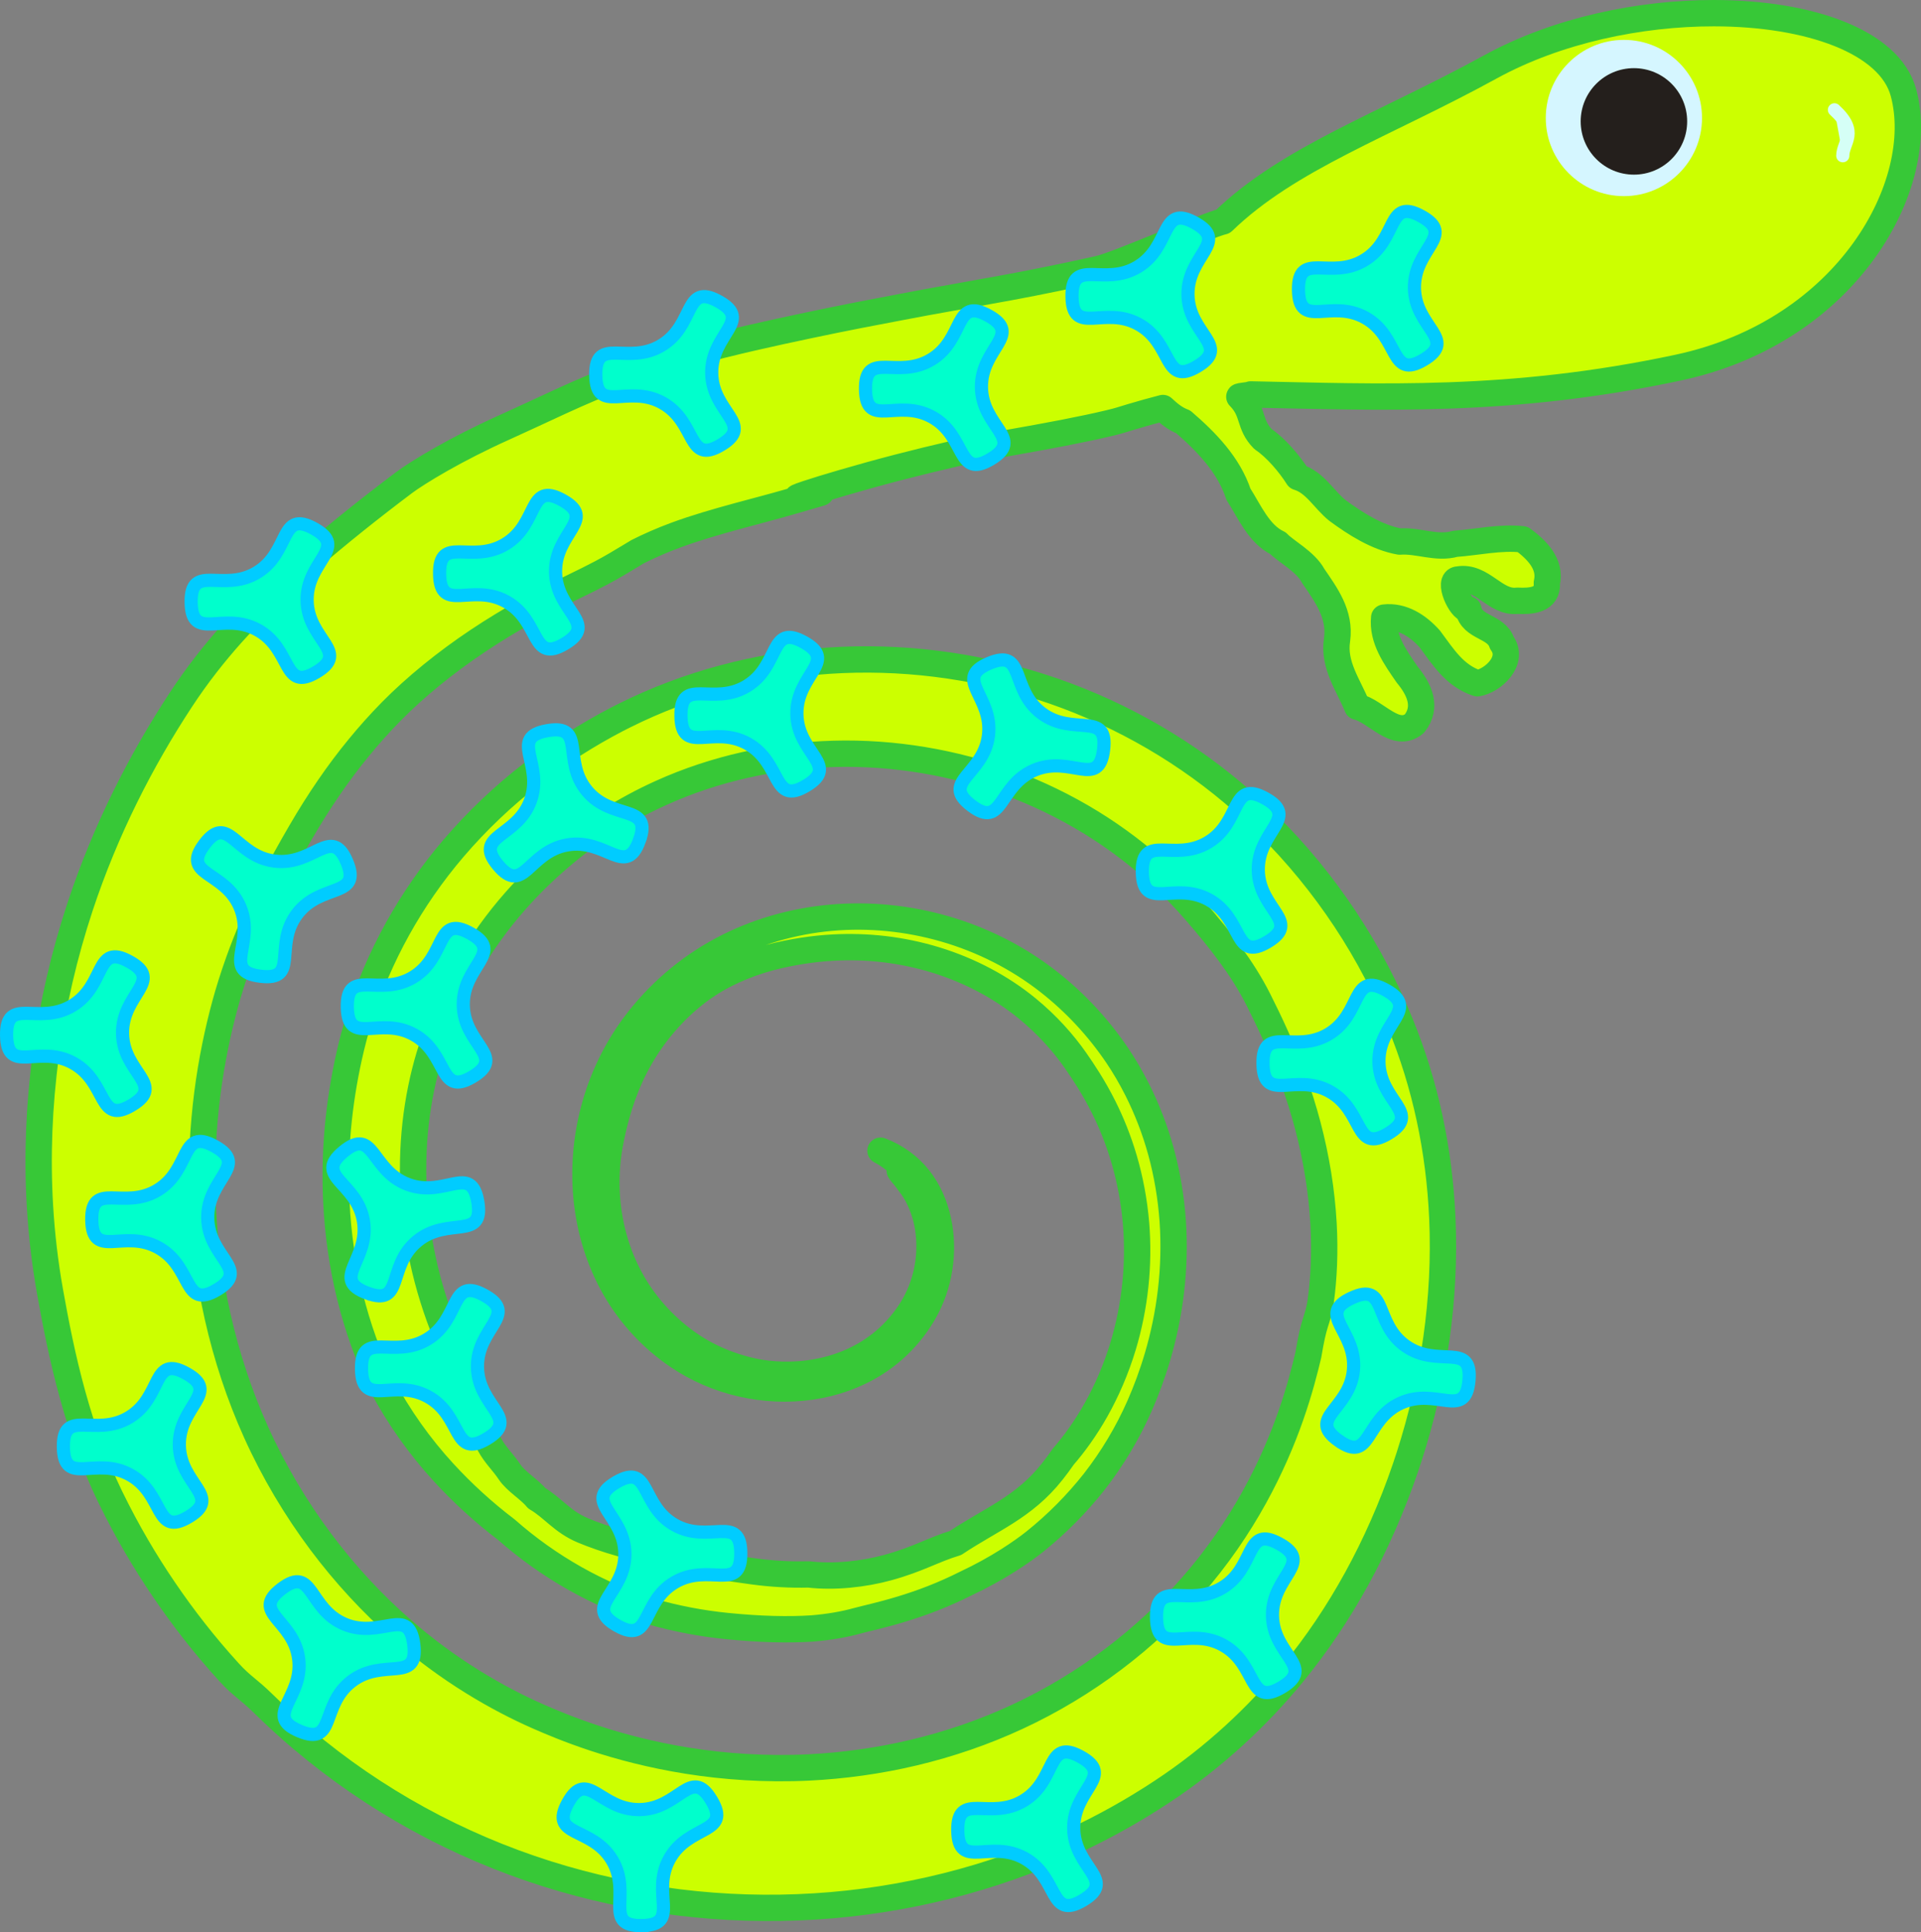 <?xml version="1.0" encoding="UTF-8" standalone="no"?>
<!-- Created with Inkscape (http://www.inkscape.org/) -->

<svg
   xmlns:dc="http://purl.org/dc/elements/1.1/"
   xmlns:cc="http://creativecommons.org/ns#"
   xmlns:rdf="http://www.w3.org/1999/02/22-rdf-syntax-ns#"
   xmlns:svg="http://www.w3.org/2000/svg"
   xmlns="http://www.w3.org/2000/svg"
   xmlns:sodipodi="http://sodipodi.sourceforge.net/DTD/sodipodi-0.dtd"
   xmlns:inkscape="http://www.inkscape.org/namespaces/inkscape"
   inkscape:version="0.47 r22583"
   version="1.1"
   id="svg2"
   height="777.699"
   width="773.22"
   sodipodi:docname="New document 1">
  <rect width="100%" height="100%" fill="#808080" stroke="none"/>
  <defs
     id="defs4">
    <inkscape:path-effect
       effect="skeletal"
       id="path-effect2971"
       is_visible="true"
       pattern="m 1.342,38.813 c 62.029,0 124.058,0 186.087,0 14.338,0 34.595,1.009 48.669,0 7.771,-0.557 15.262,-0.912 22.903,-1.643 4.541,-0.434 22.362,0.977 25.766,0 4.584,-1.315 9.686,-0.105 17.177,-0.821 13.487,-1.29 29.045,-2.288 42.943,-3.285 17.923,-1.285 38.992,0.873 57.258,0 17.989,-0.86 39.676,0.44 57.258,-0.821 39.396,-2.825 80.74,-2.916 120.241,-5.749 18.616,-1.335 38.172,0.274 57.258,-0.821 18.389,-1.055 32.199,-4.106 51.532,-4.106 42.753,0 80.822,-4.564 120.241,-7.391 2.619,-0.188 3.165,-1.398 5.726,-1.643 8.839,-0.845 16.774,-1.604 25.766,-2.464 7.73,-0.739 18.036,0.739 25.766,0 23.776,-2.273 51.988,-1.708 74.435,-4.928 13.88,-1.991 22.975,1.622 37.217,-2.464 3.488,-1.001 23.426,-0.075 28.629,-0.821 7.619,-1.093 28.684,0 37.218,0 9.04,0 29.148,-1.157 37.218,0 4.27,0.612 7.084,1.837 11.451,2.464 4.201,0.603 5.935,0.06 8.589,0.821 1.431,0.411 7.157,-0.411 8.589,0 1.909,0.548 0.954,1.916 2.863,2.464 3.498,1.004 11.933,1.781 14.314,2.464 2.752,0.79 2.051,3.052 5.726,4.106 6.816,1.955 18.053,4.609 22.903,7.391 2.434,1.397 1.706,8.387 0,9.855 -1.762,1.516 -11.294,5.659 -14.314,7.391 -2.903,1.666 -9.16,2.134 -11.451,4.106 -5.87,5.052 3.469,6.396 -8.589,9.855 -5.257,1.508 -16.252,3.152 -22.903,4.106 -5.519,0.792 -10.744,3.594 -14.315,4.106 -6.796,0.975 -9.648,0.304 -14.314,1.643 -2.361,0.677 -16.484,0.311 -20.04,0.821 -6.254,0.897 -18.263,2.775 -22.903,4.106 -5.923,1.699 9.052,-0.066 -2.863,1.643 -5.886,0.844 -16.676,-0.072 -22.903,0.821 -0.308,0.044 -3.455,1.317 -5.726,1.643 -10.522,1.509 -25.554,-0.015 -37.217,0.821 -8.677,0.622 -14.629,1.673 -22.903,2.464 -7.394,0.707 -20.733,0 -28.629,0 -33.038,0 -100.211,-1.642 -128.83,0 -20.237,1.161 -131.007,2.308 -151.733,0.821 -5.182,0.495 -5.324,-1.33 -8.589,-1.643 -13.864,-1.326 -35.72,1.857 -48.669,0 -5.906,-0.847 -10.942,-0.225 -17.177,-0.821 -33.884,-3.24 -72.554,-6.236 -108.79,-7.391 -12.667,-0.404 -24.61,-1.19 -37.217,-1.643 -14.552,-0.522 -34.754,1.331 -48.669,0 -12.728,-1.217 -20.204,-2.487 -31.492,-4.106 -6.799,-0.975 -19.367,0.097 -25.766,-0.821 -16.841,-2.416 -32.538,-2.614 -48.669,-4.928 -14.206,-2.038 -54.44,0.815 -65.846,-0.821 -12.53,-1.797 -32.208,-1.335 -45.806,-3.285 -4.25,-0.61 -9.843,-2.036 -14.315,-2.464 -8.132,-0.778 -21.025,1.091 -28.629,0 -12.315,-1.766 -27.41,-1.8 -42.943,-3.285 -5.65,-0.54 -44.109,-1.156 -45.806,-1.643 -6.082,-1.745 4.259,-0.417 -5.726,-4.106 z"
       copytype="single_stretched"
       prop_scale="1"
       scale_y_rel="false"
       spacing="0"
       normal_offset="0"
       tang_offset="0"
       prop_units="false"
       vertical_pattern="false"
       fuse_tolerance="0" />
    <inkscape:path-effect
       effect="skeletal"
       id="path-effect2954"
       is_visible="true"
       pattern="M 0,0 1,0"
       copytype="single_stretched"
       prop_scale="1"
       scale_y_rel="false"
       spacing="0"
       normal_offset="0"
       tang_offset="0"
       prop_units="false"
       vertical_pattern="false"
       fuse_tolerance="0" />
    <inkscape:perspective
       sodipodi:type="inkscape:persp3d"
       inkscape:vp_x="0 : 526.18109 : 1"
       inkscape:vp_y="0 : 1000 : 0"
       inkscape:vp_z="744.09448 : 526.18109 : 1"
       inkscape:persp3d-origin="372.04724 : 350.78739 : 1"
       id="perspective10" />
    <inkscape:perspective
       id="perspective3008"
       inkscape:persp3d-origin="0.5 : 0.33333333 : 1"
       inkscape:vp_z="1 : 0.5 : 1"
       inkscape:vp_y="0 : 1000 : 0"
       inkscape:vp_x="0 : 0.5 : 1"
       sodipodi:type="inkscape:persp3d" />
    <inkscape:perspective
       id="perspective3008-7"
       inkscape:persp3d-origin="0.5 : 0.33333333 : 1"
       inkscape:vp_z="1 : 0.5 : 1"
       inkscape:vp_y="0 : 1000 : 0"
       inkscape:vp_x="0 : 0.5 : 1"
       sodipodi:type="inkscape:persp3d" />
    <inkscape:perspective
       id="perspective3008-0"
       inkscape:persp3d-origin="0.5 : 0.33333333 : 1"
       inkscape:vp_z="1 : 0.5 : 1"
       inkscape:vp_y="0 : 1000 : 0"
       inkscape:vp_x="0 : 0.5 : 1"
       sodipodi:type="inkscape:persp3d" />
    <inkscape:perspective
       id="perspective3008-4"
       inkscape:persp3d-origin="0.5 : 0.33333333 : 1"
       inkscape:vp_z="1 : 0.5 : 1"
       inkscape:vp_y="0 : 1000 : 0"
       inkscape:vp_x="0 : 0.5 : 1"
       sodipodi:type="inkscape:persp3d" />
    <inkscape:perspective
       id="perspective3008-8"
       inkscape:persp3d-origin="0.5 : 0.33333333 : 1"
       inkscape:vp_z="1 : 0.5 : 1"
       inkscape:vp_y="0 : 1000 : 0"
       inkscape:vp_x="0 : 0.5 : 1"
       sodipodi:type="inkscape:persp3d" />
    <inkscape:perspective
       id="perspective3008-45"
       inkscape:persp3d-origin="0.5 : 0.33333333 : 1"
       inkscape:vp_z="1 : 0.5 : 1"
       inkscape:vp_y="0 : 1000 : 0"
       inkscape:vp_x="0 : 0.5 : 1"
       sodipodi:type="inkscape:persp3d" />
    <inkscape:perspective
       id="perspective3008-1"
       inkscape:persp3d-origin="0.5 : 0.33333333 : 1"
       inkscape:vp_z="1 : 0.5 : 1"
       inkscape:vp_y="0 : 1000 : 0"
       inkscape:vp_x="0 : 0.5 : 1"
       sodipodi:type="inkscape:persp3d" />
    <inkscape:perspective
       id="perspective3008-11"
       inkscape:persp3d-origin="0.5 : 0.33333333 : 1"
       inkscape:vp_z="1 : 0.5 : 1"
       inkscape:vp_y="0 : 1000 : 0"
       inkscape:vp_x="0 : 0.5 : 1"
       sodipodi:type="inkscape:persp3d" />
    <inkscape:perspective
       id="perspective3008-76"
       inkscape:persp3d-origin="0.5 : 0.33333333 : 1"
       inkscape:vp_z="1 : 0.5 : 1"
       inkscape:vp_y="0 : 1000 : 0"
       inkscape:vp_x="0 : 0.5 : 1"
       sodipodi:type="inkscape:persp3d" />
    <inkscape:perspective
       id="perspective3008-2"
       inkscape:persp3d-origin="0.5 : 0.33333333 : 1"
       inkscape:vp_z="1 : 0.5 : 1"
       inkscape:vp_y="0 : 1000 : 0"
       inkscape:vp_x="0 : 0.5 : 1"
       sodipodi:type="inkscape:persp3d" />
    <inkscape:perspective
       id="perspective3008-22"
       inkscape:persp3d-origin="0.5 : 0.33333333 : 1"
       inkscape:vp_z="1 : 0.5 : 1"
       inkscape:vp_y="0 : 1000 : 0"
       inkscape:vp_x="0 : 0.5 : 1"
       sodipodi:type="inkscape:persp3d" />
    <inkscape:perspective
       id="perspective3008-85"
       inkscape:persp3d-origin="0.5 : 0.33333333 : 1"
       inkscape:vp_z="1 : 0.5 : 1"
       inkscape:vp_y="0 : 1000 : 0"
       inkscape:vp_x="0 : 0.5 : 1"
       sodipodi:type="inkscape:persp3d" />
    <inkscape:perspective
       id="perspective3008-18"
       inkscape:persp3d-origin="0.5 : 0.33333333 : 1"
       inkscape:vp_z="1 : 0.5 : 1"
       inkscape:vp_y="0 : 1000 : 0"
       inkscape:vp_x="0 : 0.5 : 1"
       sodipodi:type="inkscape:persp3d" />
    <inkscape:perspective
       id="perspective3008-79"
       inkscape:persp3d-origin="0.5 : 0.33333333 : 1"
       inkscape:vp_z="1 : 0.5 : 1"
       inkscape:vp_y="0 : 1000 : 0"
       inkscape:vp_x="0 : 0.5 : 1"
       sodipodi:type="inkscape:persp3d" />
    <inkscape:perspective
       id="perspective3008-3"
       inkscape:persp3d-origin="0.5 : 0.33333333 : 1"
       inkscape:vp_z="1 : 0.5 : 1"
       inkscape:vp_y="0 : 1000 : 0"
       inkscape:vp_x="0 : 0.5 : 1"
       sodipodi:type="inkscape:persp3d" />
    <inkscape:perspective
       id="perspective3008-33"
       inkscape:persp3d-origin="0.5 : 0.33333333 : 1"
       inkscape:vp_z="1 : 0.5 : 1"
       inkscape:vp_y="0 : 1000 : 0"
       inkscape:vp_x="0 : 0.5 : 1"
       sodipodi:type="inkscape:persp3d" />
    <inkscape:perspective
       id="perspective3008-13"
       inkscape:persp3d-origin="0.5 : 0.33333333 : 1"
       inkscape:vp_z="1 : 0.5 : 1"
       inkscape:vp_y="0 : 1000 : 0"
       inkscape:vp_x="0 : 0.5 : 1"
       sodipodi:type="inkscape:persp3d" />
    <inkscape:perspective
       id="perspective3008-42"
       inkscape:persp3d-origin="0.5 : 0.33333333 : 1"
       inkscape:vp_z="1 : 0.5 : 1"
       inkscape:vp_y="0 : 1000 : 0"
       inkscape:vp_x="0 : 0.5 : 1"
       sodipodi:type="inkscape:persp3d" />
    <inkscape:perspective
       id="perspective3008-9"
       inkscape:persp3d-origin="0.5 : 0.33333333 : 1"
       inkscape:vp_z="1 : 0.5 : 1"
       inkscape:vp_y="0 : 1000 : 0"
       inkscape:vp_x="0 : 0.5 : 1"
       sodipodi:type="inkscape:persp3d" />
    <inkscape:perspective
       id="perspective3008-98"
       inkscape:persp3d-origin="0.5 : 0.33333333 : 1"
       inkscape:vp_z="1 : 0.5 : 1"
       inkscape:vp_y="0 : 1000 : 0"
       inkscape:vp_x="0 : 0.5 : 1"
       sodipodi:type="inkscape:persp3d" />
    <inkscape:perspective
       id="perspective3008-5"
       inkscape:persp3d-origin="0.5 : 0.33333333 : 1"
       inkscape:vp_z="1 : 0.5 : 1"
       inkscape:vp_y="0 : 1000 : 0"
       inkscape:vp_x="0 : 0.5 : 1"
       sodipodi:type="inkscape:persp3d" />
    <inkscape:perspective
       id="perspective3008-28"
       inkscape:persp3d-origin="0.5 : 0.33333333 : 1"
       inkscape:vp_z="1 : 0.5 : 1"
       inkscape:vp_y="0 : 1000 : 0"
       inkscape:vp_x="0 : 0.5 : 1"
       sodipodi:type="inkscape:persp3d" />
    <inkscape:perspective
       id="perspective3008-24"
       inkscape:persp3d-origin="0.5 : 0.33333333 : 1"
       inkscape:vp_z="1 : 0.5 : 1"
       inkscape:vp_y="0 : 1000 : 0"
       inkscape:vp_x="0 : 0.5 : 1"
       sodipodi:type="inkscape:persp3d" />
  </defs>
  <sodipodi:namedview
     id="base"
     pagecolor="#fec1f8"
     bordercolor="#666666"
     borderopacity="1.0"
     inkscape:pageopacity="1"
     inkscape:pageshadow="2"
     inkscape:zoom="0.64163644"
     inkscape:cx="386.60983"
     inkscape:cy="388.84949"
     inkscape:document-units="px"
     inkscape:current-layer="layer1"
     showgrid="false"
     inkscape:window-width="1280"
     inkscape:window-height="744"
     inkscape:window-x="-4"
     inkscape:window-y="-4"
     inkscape:window-maximized="1" />
  <g
     inkscape:label="Layer 1"
     inkscape:groupmode="layer"
     id="layer1"
     transform="translate(16.239,-82.075)">
    <path
       style="fill:#ccff00;stroke:#37c837;stroke-width:10.6;stroke-linecap:round;stroke-linejoin:round;stroke-miterlimit:4;stroke-opacity:1;stroke-dasharray:none"
       d="m 673.688,87.375 c -29.78,-0.023 -63.096,6.851 -90.031,21.625 -42.782,23.465 -81.147,36.586 -107.594,62.188 -6.159,1.362 -42.124,17.358 -50.188,19.156 -11.105,2.482 -23.535,5.073 -35.625,7.312 -5.988,1.108 -12.014,2.189 -17.781,3.219 -5.767,1.03 -11.282,2.008 -16.312,2.938 -3.642,0.674 -6.985,1.319 -9.938,1.875 -8.939,1.684 -22.335,4.221 -36.906,7.312 -7.383,1.561 -15.179,3.228 -22.969,5.031 -7.79,1.803 -15.572,3.725 -22.875,5.688 -6.003,1.606 -11.763,3.302 -17,5 -5.237,1.698 -9.949,3.407 -13.781,4.938 -0.64,0.258 -1.259,0.505 -1.844,0.75 -2.31,0.967 -5.481,2.269 -9.188,3.844 -3.706,1.574 -7.946,3.434 -12.375,5.469 -7.468,3.421 -15.479,7.21 -22.938,10.562 -9.251,4.163 -18.058,8.691 -25.094,12.688 -7.035,3.996 -12.321,7.433 -14.656,9.188 -7.22,5.426 -13.84,10.573 -20.062,15.562 -6.222,4.99 -12.045,9.822 -17.656,14.656 -5.611,4.835 -10.983,9.677 -16.25,14.719 -5.267,5.042 -10.423,10.265 -15.5,15.938 -7.032,7.871 -13.928,16.555 -20.562,26.656 -7.94,12.089 -15.53,25.163 -22.406,39.094 -6.877,13.931 -13.038,28.725 -18.125,44.094 -6.403,19.346 -11.101,39.546 -13.844,59.906 -2.743,20.361 -3.518,40.884 -2.344,60.688 0.688,11.681 2.044,23.111 4,34.125 1.126,6.342 2.404,13.196 3.906,20.281 1.502,7.086 3.239,14.374 5.25,21.625 2.011,7.251 4.28,14.453 6.781,21.281 2.501,6.828 5.245,13.294 8.062,19.125 0.197,0.408 0.395,0.813 0.594,1.219 6.512,13.303 13.585,25.33 21.375,36.781 7.79,11.451 16.291,22.35 26.031,33.062 2.865,3.151 4.857,4.822 6.875,6.5 2.018,1.678 4.064,3.34 7.156,6.375 5.055,4.96 10.269,9.723 15.656,14.281 0.003,10e-4 0.028,-10e-4 0.031,0 14.538,12.284 30.196,22.997 46.688,32.031 16.492,9.035 33.802,16.415 51.688,22.062 17.292,5.46 35.082,9.294 53.125,11.5 18.043,2.206 36.34,2.772 54.688,1.625 17.682,-1.1 35.393,-3.813 52.875,-8.188 17.482,-4.374 34.745,-10.407 51.5,-18.219 12.136,-5.667 23.952,-12.262 35.344,-19.781 10.81,-7.136 20.391,-14.732 29.031,-22.625 8.64,-7.893 16.368,-16.114 23.375,-24.625 9.95,-12.099 18.444,-24.789 25.969,-38.469 3.762,-6.84 7.255,-13.93 10.531,-21.344 3.276,-7.414 6.317,-15.159 9.094,-23.312 0.523,-1.537 1.033,-3.078 1.531,-4.625 4.949,-15.373 8.638,-31.216 10.906,-47.281 2.269,-16.065 3.122,-32.358 2.406,-48.531 -0.598,-13.586 -2.298,-27.09 -5.125,-40.25 -2.827,-13.16 -6.791,-25.969 -11.812,-38.188 -2.065,-5.025 -4.288,-10.009 -6.688,-14.906 -14.521,-29.608 -35.214,-56.373 -60.656,-77.812 -22.69,-19.106 -49.164,-33.659 -77.312,-42.688 -27.591,-8.85 -56.73,-12.426 -85.312,-10.531 -28.798,1.904 -56.976,9.434 -82.25,22.062 -1.037,0.519 -2.067,1.027 -3.094,1.562 -11.594,6.051 -23.324,13.407 -34.5,22.094 -11.176,8.687 -21.809,18.72 -31.312,29.844 -8.567,10.033 -16.138,20.954 -22.469,32.375 -6.331,11.421 -11.424,23.319 -15.188,35.188 -1.724,5.437 -3.157,10.881 -4.344,16.25 -2.053,9.284 -3.611,18.924 -4.5,28.781 -0.889,9.858 -1.106,19.938 -0.594,30.062 0.635,12.602 2.429,25.26 5.469,37.594 3.039,12.333 7.326,24.33 12.719,35.562 6.926,13.097 15.495,25.021 24.969,35.344 7.522,8.196 16.018,15.993 25.281,23.031 8.485,7.483 17.794,14.099 27.594,19.625 9.799,5.526 20.077,9.966 30.469,13.25 10.342,2.982 20.744,4.906 30.812,5.906 6.77,0.673 12.903,1.069 18.562,1.219 5.659,0.149 10.837,0.062 15.656,-0.25 6.637,-0.556 12.582,-1.556 18.156,-3.094 2.944,-0.812 9.573,-2.217 17.625,-4.656 4.026,-1.219 8.401,-2.693 12.844,-4.438 4.443,-1.744 8.972,-3.766 13.281,-5.938 6.232,-2.922 12.036,-6.172 16.812,-9.188 4.776,-3.015 8.531,-5.761 10.781,-7.562 8.989,-7.198 17.033,-15.328 24.094,-24.281 7.201,-9.276 13.305,-19.412 18.125,-30.344 2.69,-6.1 5.184,-12.788 7.281,-19.906 2.447,-8.306 4.332,-17.207 5.406,-26.438 1.075,-9.23 1.353,-18.777 0.688,-28.25 -0.664,-9.45 -2.253,-18.833 -4.688,-27.75 -2.435,-8.917 -5.736,-17.344 -9.594,-25 -2.483,-4.926 -5.185,-9.535 -8.031,-13.75 -7.615,-11.278 -16.998,-21.368 -27.719,-29.75 -12.372,-9.673 -26.663,-16.866 -41.75,-21.219 -14.821,-4.276 -30.416,-5.846 -45.781,-4.469 -15.233,1.366 -30.245,5.655 -43.75,12.844 -13.921,7.412 -26.147,17.981 -35.531,30.656 -7.474,10.096 -12.946,21.639 -16.156,33.781 -3.163,11.959 -4.145,24.515 -2.781,36.812 1.348,12.161 5.041,24.078 11.094,34.719 6.247,10.98 15.046,20.502 25.5,27.594 15.548,10.546 35.098,14.994 53.688,12.281 9.105,-1.328 18.004,-4.442 25.781,-9.375 8.038,-5.1 14.783,-12.188 19.531,-20.438 6.365,-11.061 8.417,-24.523 5.75,-37 -1.3,-6.089 -3.834,-11.965 -7.688,-16.875 -3.996,-5.086 -9.441,-8.997 -15.5,-11.25 1.708,0.881 3.12,1.807 4.281,2.656 1.161,0.849 2.067,1.639 2.812,2.344 1.491,1.409 2.313,2.431 2.75,3.094 0.437,0.662 0.489,0.956 0.375,1.031 -0.114,0.075 -0.42,-0.045 -0.781,-0.25 -0.723,-0.409 -1.668,-1.056 -1.688,-0.844 -0.01,0.106 0.206,0.418 0.781,1.094 0.575,0.675 1.501,1.726 2.688,3.406 0.148,0.209 0.507,0.638 1,1.312 0.837,1.132 2.07,2.926 3.312,5.469 1.243,2.542 2.485,5.847 3.281,9.75 0.946,4.702 1.281,10.267 0.469,16.125 -0.812,5.858 -2.772,12.013 -6.031,17.531 -2.2,3.739 -4.904,7.264 -7.969,10.406 -3.065,3.142 -6.506,5.881 -10.125,8.125 -3.858,2.401 -7.956,4.266 -12,5.625 -4.052,1.361 -8.038,2.212 -11.781,2.719 -5.332,0.717 -10.136,0.718 -14,0.438 -3.864,-0.281 -6.805,-0.812 -8.562,-1.188 -9.728,-2.078 -18.911,-6.065 -26.688,-11.625 -9.676,-6.894 -17.512,-15.902 -22.844,-25.75 -5.54,-10.191 -8.492,-21.348 -9.344,-32.031 -0.6,-7.581 -0.167,-14.976 1.094,-21.844 0.654,-3.559 1.513,-7.489 2.656,-11.656 1.377,-5.003 3.204,-10.333 5.594,-15.594 2.39,-5.261 5.327,-10.446 8.75,-15.219 3.481,-4.862 7.419,-9.367 11.5,-13.219 4.081,-3.852 8.295,-7.061 12.281,-9.562 2.742,-1.721 5.798,-3.352 9,-4.812 4.558,-2.088 9.448,-3.838 14.281,-5.156 4.833,-1.318 9.607,-2.226 13.875,-2.875 3.876,-0.589 7.934,-1.024 12.156,-1.25 6.48,-0.343 13.339,-0.182 20.281,0.625 6.943,0.807 13.983,2.273 20.844,4.375 6.856,2.105 13.524,4.873 19.75,8.188 6.226,3.314 11.989,7.15 17.094,11.344 8.047,6.592 14.595,13.966 19.438,20.938 3.003,4.324 7.226,10.576 11.25,18.625 3.051,6.078 5.99,13.206 8.312,21.156 2.322,7.95 4.023,16.72 4.781,25.812 0.678,8.182 0.577,16.644 -0.312,25 -0.889,8.356 -2.568,16.594 -4.906,24.344 -2.851,9.431 -6.681,18.15 -10.906,25.656 -4.225,7.507 -8.832,13.812 -13.094,18.719 -1.583,2.293 -3.127,4.34 -4.562,6.156 -11.395,14.415 -24.553,19.104 -38.906,28.7 -9.111,2.76 -14.859,6.501 -27.315,9.914 -9.581,2.625 -21.407,3.936 -31.779,2.729 -7.355,0.184 -14.772,-0.219 -22.188,-1.219 -4.34,-0.585 -9.75,-1.308 -15.625,-2.438 -5.875,-1.13 -12.209,-2.667 -18.438,-4.625 -6.671,-1.027 -13.228,-2.463 -19.156,-4.125 -5.928,-1.662 -11.225,-3.539 -15.469,-5.312 -8.309,-3.473 -12.062,-9.124 -18.564,-12.93 -2.96,-3.649 -8.39,-6.725 -10.98,-10.638 -2.59,-3.913 -5.702,-6.647 -8.05,-11.026 -2.347,-4.379 -4.606,-9.05 -6.75,-14.156 -2.144,-5.106 -4.169,-10.643 -6.031,-16.781 -0.675,-2.225 -1.333,-4.539 -1.969,-6.906 -3.859,-8.534 -7.445,-18.214 -10.188,-28.594 -2.743,-10.38 -4.631,-21.456 -5.406,-32.594 -0.697,-10.122 -0.488,-20.301 0.594,-30 1.081,-9.699 3.006,-18.911 5.469,-27.156 0.638,-2.135 1.345,-4.252 2.062,-6.344 3.603,-10.494 8.193,-20.462 13.656,-29.844 5.463,-9.382 11.772,-18.195 18.938,-26.312 5.602,-6.364 11.725,-12.345 18.344,-17.969 12.082,-10.266 25.767,-18.984 40.375,-25.562 21.606,-9.77 45.575,-15.05 69.469,-15.719 24.196,-0.661 48.435,3.477 70.5,11.594 0.005,6.5e-4 0.026,-10e-4 0.031,0 11.637,4.288 22.745,9.708 33.031,16.031 10.294,6.328 19.772,13.565 28.25,21.469 4.88,4.534 9.47,9.289 13.75,14.219 5.247,6.044 9.826,11.625 14.031,17.375 4.206,5.75 8.044,11.68 11.438,18.438 2.221,4.423 4.607,9.314 6.969,14.594 2.366,5.266 4.702,10.938 6.875,16.938 2.173,5.999 4.193,12.319 5.906,18.812 1.713,6.494 3.143,13.171 4.219,19.844 1.076,6.673 1.791,13.328 2.156,19.812 0.623,11.219 0.14,21.886 -1.125,31.062 -0.58,4.208 -1.416,6.361 -2.25,9.094 -0.417,1.366 -0.835,2.874 -1.281,4.875 -0.446,2.001 -0.91,4.483 -1.469,7.781 -1.364,5.753 -3.488,14.237 -7.094,24.531 -3.363,9.597 -8.076,20.821 -14.594,32.625 -6.512,11.793 -14.858,24.181 -25.188,35.938 -0.003,0.004 -0.028,0.028 -0.031,0.031 -9.064,10.339 -19.681,20.309 -31.531,29.25 -11.863,8.951 -24.947,16.878 -38.719,23.25 -13.382,6.217 -27.517,11.035 -41.719,14.406 -14.202,3.371 -28.458,5.29 -42.156,5.969 -17.467,0.854 -34.055,-0.355 -48.75,-2.688 -14.695,-2.333 -27.512,-5.762 -37.844,-9.188 -9.82,-3.256 -17.453,-6.486 -22.594,-8.75 -7.917,-3.487 -16.83,-8.048 -26.219,-13.875 -9.389,-5.827 -19.231,-12.937 -28.844,-21.406 0.004,0.003 -0.003,0.028 0,0.031 -11.252,-9.888 -22.283,-21.666 -32.25,-35 C 102.877,689.197 93.975,674.315 86.875,658.562 80.134,643.653 74.958,627.877 71.375,612 67.792,596.123 65.807,580.147 65.25,564.844 c -0.538,-15.002 0.272,-29.42 1.969,-42.656 1.696,-13.236 4.275,-25.292 7.125,-35.812 1.384,-5.111 3.232,-11.064 5.469,-17.312 1.657,-4.628 3.524,-9.407 5.562,-14.188 2.039,-4.78 4.252,-9.537 6.5,-14.094 4.496,-9.114 9.218,-17.406 12.906,-23.75 3.849,-6.621 7.56,-12.474 11.375,-18.031 3.815,-5.557 7.735,-10.82 12.156,-16.188 3.846,-4.677 8.055,-9.455 13,-14.469 4.855,-4.923 10.338,-9.867 16.219,-14.656 5.881,-4.789 12.18,-9.43 18.656,-13.75 6.476,-4.32 13.118,-8.338 19.688,-12 6.569,-3.662 13.063,-6.966 19.188,-9.938 3.803,-1.827 7.364,-3.625 10.656,-5.344 4.059,-2.119 8.833,-5.004 11.812,-6.812 1.487,-0.908 2.521,-1.556 2.781,-1.688 4.444,-2.252 9.815,-4.64 15.469,-6.719 7.728,-2.875 16.709,-5.453 25.344,-7.812 7.319,-1.991 14.21,-3.771 19.625,-5.344 8.405,-2.441 12.155,-3.475 13.188,-3.812 1.033,-0.338 -0.626,0.025 -2.812,0.531 -2.186,0.507 -4.872,1.152 -6,1.312 -1.128,0.16 -0.708,-0.166 3.469,-1.562 3.55,-1.187 8.683,-2.751 14.688,-4.5 6.647,-1.939 14.321,-4.076 21.969,-6.062 7.648,-1.987 15.283,-3.834 21.812,-5.344 2.602,-0.602 5.04,-1.165 7.25,-1.656 2.276,-0.506 6.064,-1.196 10.719,-2.031 4.655,-0.835 10.184,-1.818 15.875,-2.844 7.329,-1.32 14.836,-2.78 21,-4.094 6.164,-1.314 10.99,-2.466 12.969,-3.094 1.528,-0.485 2.981,-0.917 4.406,-1.344 4.33,-1.3 8.361,-2.394 12.562,-3.5 2.44,2.273 4.936,4.364 8.156,5.562 9.25,7.952 18.334,17.298 22.25,29.156 4.357,6.774 8.202,16.09 15.906,19.688 2.999,3.232 11.082,7.334 14.188,13.188 5.076,7.431 11.013,15.302 9.594,25.625 -1.612,10.179 4.615,18.337 8.125,27 7.608,1.799 15.411,13.092 23,6.812 5.376,-6.77 1.892,-13.934 -2.875,-19.688 -4.749,-6.898 -10.171,-14.311 -9.281,-23 7.292,-0.876 13.693,3.374 18.344,8.594 5.511,7.401 9.981,14.796 19.156,17.844 6.284,-0.996 15.088,-9.149 9.875,-16.25 -2.263,-6.926 -12.117,-5.926 -13.469,-13.438 -3.171,0.093 -8.615,-12.013 -4.031,-12.094 9.629,-1.599 14.747,9.638 23.719,8.562 5.405,0.274 12.372,-0.11 11.875,-7.188 1.783,-7.638 -4.189,-13.437 -9.75,-17.531 -9.019,-0.989 -18.112,1.155 -27.125,1.812 -7.572,2.141 -14.924,-1.472 -22.375,-0.906 -9.048,-1.597 -17.735,-7.139 -25.062,-12.531 -5.401,-4.345 -8.986,-11.333 -15.875,-13.406 -3.229,-5.157 -8.866,-11.845 -14.031,-15.281 -5.954,-6.04 -3.525,-10.966 -9.562,-17.062 -0.353,-0.331 4.954,-0.645 4.589,-0.938 51.416,0.982 104.165,3.704 172.036,-10.781 68.673,-14.656 100.54,-74.05 90.719,-110.625 -5.524,-20.574 -37.961,-32.002 -76.25,-32.031 z"
       id="path2816"
       sodipodi:nodetypes="csccsssscscssssccssssscsssscssssssssssscssscscsscssssscssccccssscsssscscscscsscssscsscsssssssssscsssccscccccsssssssssscscscscsscccscscsscsscscscscscscscscscsscsscsssscscsssscsccccscssscssscsssccsssscscssssssscscssssssscsssscscsccssssscsssssssscccccccccccccccccccccccccssc" />
    <g
       id="g3224"
       style="fill:#00ffcc;stroke:#00ccff;stroke-width:5.3;stroke-miterlimit:4;stroke-dasharray:none">
      <path
         transform="translate(865.714,-208.571)"
         d="m -400,438.076 c -13.698,8.219 -9.662,-9.136 -23.628,-16.89 -13.966,-7.753 -26.561,4.85 -26.83,-11.121 -0.269,-15.972 12.743,-3.799 26.441,-12.018 13.698,-8.219 9.08,-25.428 23.046,-17.675 13.966,7.753 -3.082,12.935 -2.813,28.907 0.269,15.972 17.481,20.578 3.784,28.796 z"
         inkscape:randomized="0"
         inkscape:rounded="0.55"
         inkscape:flatsided="false"
         sodipodi:arg2="2.0775744"
         sodipodi:arg1="1.0303768"
         sodipodi:r2="13.36121"
         sodipodi:r1="33.319725"
         sodipodi:cy="409.50504"
         sodipodi:cx="-417.14285"
         sodipodi:sides="3"
         id="path2998"
         style="fill:#00ffcc;fill-opacity:1;fill-rule:nonzero;stroke:#00ccff;stroke-width:5.3;stroke-miterlimit:4;stroke-dasharray:none"
         sodipodi:type="star" />
      <path
         transform="translate(782.587,-171.248)"
         d="m -400,438.076 c -13.698,8.219 -9.662,-9.136 -23.628,-16.89 -13.966,-7.753 -26.561,4.85 -26.83,-11.121 -0.269,-15.972 12.743,-3.799 26.441,-12.018 13.698,-8.219 9.08,-25.428 23.046,-17.675 13.966,7.753 -3.082,12.935 -2.813,28.907 0.269,15.972 17.481,20.578 3.784,28.796 z"
         inkscape:randomized="0"
         inkscape:rounded="0.55"
         inkscape:flatsided="false"
         sodipodi:arg2="2.0775744"
         sodipodi:arg1="1.0303768"
         sodipodi:r2="13.36121"
         sodipodi:r1="33.319725"
         sodipodi:cy="409.50504"
         sodipodi:cx="-417.14285"
         sodipodi:sides="3"
         id="path2998-1"
         style="fill:#00ffcc;fill-opacity:1;fill-rule:nonzero;stroke:#00ccff;stroke-width:5.3;stroke-miterlimit:4;stroke-dasharray:none"
         sodipodi:type="star" />
      <path
         transform="translate(674.016,-176.962)"
         d="m -400,438.076 c -13.698,8.219 -9.662,-9.136 -23.628,-16.89 -13.966,-7.753 -26.561,4.85 -26.83,-11.121 -0.269,-15.972 12.743,-3.799 26.441,-12.018 13.698,-8.219 9.08,-25.428 23.046,-17.675 13.966,7.753 -3.082,12.935 -2.813,28.907 0.269,15.972 17.481,20.578 3.784,28.796 z"
         inkscape:randomized="0"
         inkscape:rounded="0.55"
         inkscape:flatsided="false"
         sodipodi:arg2="2.0775744"
         sodipodi:arg1="1.0303768"
         sodipodi:r2="13.36121"
         sodipodi:r1="33.319725"
         sodipodi:cy="409.50504"
         sodipodi:cx="-417.14285"
         sodipodi:sides="3"
         id="path2998-4"
         style="fill:#00ffcc;fill-opacity:1;fill-rule:nonzero;stroke:#00ccff;stroke-width:5.3;stroke-miterlimit:4;stroke-dasharray:none"
         sodipodi:type="star" />
      <path
         transform="translate(611.159,-96.962)"
         d="m -400,438.076 c -13.698,8.219 -9.662,-9.136 -23.628,-16.89 -13.966,-7.753 -26.561,4.85 -26.83,-11.121 -0.269,-15.972 12.743,-3.799 26.441,-12.018 13.698,-8.219 9.08,-25.428 23.046,-17.675 13.966,7.753 -3.082,12.935 -2.813,28.907 0.269,15.972 17.481,20.578 3.784,28.796 z"
         inkscape:randomized="0"
         inkscape:rounded="0.55"
         inkscape:flatsided="false"
         sodipodi:arg2="2.0775744"
         sodipodi:arg1="1.0303768"
         sodipodi:r2="13.36121"
         sodipodi:r1="33.319725"
         sodipodi:cy="409.50504"
         sodipodi:cx="-417.14285"
         sodipodi:sides="3"
         id="path2998-9"
         style="fill:#00ffcc;fill-opacity:1;fill-rule:nonzero;stroke:#00ccff;stroke-width:5.3;stroke-miterlimit:4;stroke-dasharray:none"
         sodipodi:type="star" />
      <path
         transform="translate(511.159,-85.534)"
         d="m -400,438.076 c -13.698,8.219 -9.662,-9.136 -23.628,-16.89 -13.966,-7.753 -26.561,4.85 -26.83,-11.121 -0.269,-15.972 12.743,-3.799 26.441,-12.018 13.698,-8.219 9.08,-25.428 23.046,-17.675 13.966,7.753 -3.082,12.935 -2.813,28.907 0.269,15.972 17.481,20.578 3.784,28.796 z"
         inkscape:randomized="0"
         inkscape:rounded="0.55"
         inkscape:flatsided="false"
         sodipodi:arg2="2.0775744"
         sodipodi:arg1="1.0303768"
         sodipodi:r2="13.36121"
         sodipodi:r1="33.319725"
         sodipodi:cy="409.50504"
         sodipodi:cx="-417.14285"
         sodipodi:sides="3"
         id="path2998-8"
         style="fill:#00ffcc;fill-opacity:1;fill-rule:nonzero;stroke:#00ccff;stroke-width:5.3;stroke-miterlimit:4;stroke-dasharray:none"
         sodipodi:type="star" />
      <path
         transform="matrix(0.788,0.616,-0.616,0.788,673.63,376.164)"
         d="m -400,438.076 c -13.698,8.219 -9.662,-9.136 -23.628,-16.89 -13.966,-7.753 -26.561,4.85 -26.83,-11.121 -0.269,-15.972 12.743,-3.799 26.441,-12.018 13.698,-8.219 9.08,-25.428 23.046,-17.675 13.966,7.753 -3.082,12.935 -2.813,28.907 0.269,15.972 17.481,20.578 3.784,28.796 z"
         inkscape:randomized="0"
         inkscape:rounded="0.55"
         inkscape:flatsided="false"
         sodipodi:arg2="2.0775744"
         sodipodi:arg1="1.0303768"
         sodipodi:r2="13.36121"
         sodipodi:r1="33.319725"
         sodipodi:cy="409.50504"
         sodipodi:cx="-417.14285"
         sodipodi:sides="3"
         id="path2998-2"
         style="fill:#00ffcc;fill-opacity:1;fill-rule:nonzero;stroke:#00ccff;stroke-width:5.3;stroke-miterlimit:4;stroke-dasharray:none"
         sodipodi:type="star" />
      <path
         transform="translate(436.873,88.752)"
         d="m -400,438.076 c -13.698,8.219 -9.662,-9.136 -23.628,-16.89 -13.966,-7.753 -26.561,4.85 -26.83,-11.121 -0.269,-15.972 12.743,-3.799 26.441,-12.018 13.698,-8.219 9.08,-25.428 23.046,-17.675 13.966,7.753 -3.082,12.935 -2.813,28.907 0.269,15.972 17.481,20.578 3.784,28.796 z"
         inkscape:randomized="0"
         inkscape:rounded="0.55"
         inkscape:flatsided="false"
         sodipodi:arg2="2.0775744"
         sodipodi:arg1="1.0303768"
         sodipodi:r2="13.36121"
         sodipodi:r1="33.319725"
         sodipodi:cy="409.50504"
         sodipodi:cx="-417.14285"
         sodipodi:sides="3"
         id="path2998-5"
         style="fill:#00ffcc;fill-opacity:1;fill-rule:nonzero;stroke:#00ccff;stroke-width:5.3;stroke-miterlimit:4;stroke-dasharray:none"
         sodipodi:type="star" />
      <path
         transform="translate(471.159,163.038)"
         d="m -400,438.076 c -13.698,8.219 -9.662,-9.136 -23.628,-16.89 -13.966,-7.753 -26.561,4.85 -26.83,-11.121 -0.269,-15.972 12.743,-3.799 26.441,-12.018 13.698,-8.219 9.08,-25.428 23.046,-17.675 13.966,7.753 -3.082,12.935 -2.813,28.907 0.269,15.972 17.481,20.578 3.784,28.796 z"
         inkscape:randomized="0"
         inkscape:rounded="0.55"
         inkscape:flatsided="false"
         sodipodi:arg2="2.0775744"
         sodipodi:arg1="1.0303768"
         sodipodi:r2="13.36121"
         sodipodi:r1="33.319725"
         sodipodi:cy="409.50504"
         sodipodi:cx="-417.14285"
         sodipodi:sides="3"
         id="path2998-7"
         style="fill:#00ffcc;fill-opacity:1;fill-rule:nonzero;stroke:#00ccff;stroke-width:5.3;stroke-miterlimit:4;stroke-dasharray:none"
         sodipodi:type="star" />
      <path
         transform="translate(459.73,254.466)"
         d="m -400,438.076 c -13.698,8.219 -9.662,-9.136 -23.628,-16.89 -13.966,-7.753 -26.561,4.85 -26.83,-11.121 -0.269,-15.972 12.743,-3.799 26.441,-12.018 13.698,-8.219 9.08,-25.428 23.046,-17.675 13.966,7.753 -3.082,12.935 -2.813,28.907 0.269,15.972 17.481,20.578 3.784,28.796 z"
         inkscape:randomized="0"
         inkscape:rounded="0.55"
         inkscape:flatsided="false"
         sodipodi:arg2="2.0775744"
         sodipodi:arg1="1.0303768"
         sodipodi:r2="13.36121"
         sodipodi:r1="33.319725"
         sodipodi:cy="409.50504"
         sodipodi:cx="-417.14285"
         sodipodi:sides="3"
         id="path2998-52"
         style="fill:#00ffcc;fill-opacity:1;fill-rule:nonzero;stroke:#00ccff;stroke-width:5.3;stroke-miterlimit:4;stroke-dasharray:none"
         sodipodi:type="star" />
      <path
         transform="matrix(0.591,0.807,-0.807,0.591,694.244,842.661)"
         d="m -400,438.076 c -13.698,8.219 -9.662,-9.136 -23.628,-16.89 -13.966,-7.753 -26.561,4.85 -26.83,-11.121 -0.269,-15.972 12.743,-3.799 26.441,-12.018 13.698,-8.219 9.08,-25.428 23.046,-17.675 13.966,7.753 -3.082,12.935 -2.813,28.907 0.269,15.972 17.481,20.578 3.784,28.796 z"
         inkscape:randomized="0"
         inkscape:rounded="0.55"
         inkscape:flatsided="false"
         sodipodi:arg2="2.0775744"
         sodipodi:arg1="1.0303768"
         sodipodi:r2="13.36121"
         sodipodi:r1="33.319725"
         sodipodi:cy="409.50504"
         sodipodi:cx="-417.14285"
         sodipodi:sides="3"
         id="path2998-14"
         style="fill:#00ffcc;fill-opacity:1;fill-rule:nonzero;stroke:#00ccff;stroke-width:5.3;stroke-miterlimit:4;stroke-dasharray:none"
         sodipodi:type="star" />
      <path
         transform="matrix(0.867,0.499,-0.499,0.867,807.549,676.84)"
         d="m -400,438.076 c -13.698,8.219 -9.662,-9.136 -23.628,-16.89 -13.966,-7.753 -26.561,4.85 -26.83,-11.121 -0.269,-15.972 12.743,-3.799 26.441,-12.018 13.698,-8.219 9.08,-25.428 23.046,-17.675 13.966,7.753 -3.082,12.935 -2.813,28.907 0.269,15.972 17.481,20.578 3.784,28.796 z"
         inkscape:randomized="0"
         inkscape:rounded="0.55"
         inkscape:flatsided="false"
         sodipodi:arg2="2.0775744"
         sodipodi:arg1="1.0303768"
         sodipodi:r2="13.36121"
         sodipodi:r1="33.319725"
         sodipodi:cy="409.50504"
         sodipodi:cx="-417.14285"
         sodipodi:sides="3"
         id="path2998-3"
         style="fill:#00ffcc;fill-opacity:1;fill-rule:nonzero;stroke:#00ccff;stroke-width:5.3;stroke-miterlimit:4;stroke-dasharray:none"
         sodipodi:type="star" />
      <path
         transform="translate(819.73,408.752)"
         d="m -400,438.076 c -13.698,8.219 -9.662,-9.136 -23.628,-16.89 -13.966,-7.753 -26.561,4.85 -26.83,-11.121 -0.269,-15.972 12.743,-3.799 26.441,-12.018 13.698,-8.219 9.08,-25.428 23.046,-17.675 13.966,7.753 -3.082,12.935 -2.813,28.907 0.269,15.972 17.481,20.578 3.784,28.796 z"
         inkscape:randomized="0"
         inkscape:rounded="0.55"
         inkscape:flatsided="false"
         sodipodi:arg2="2.0775744"
         sodipodi:arg1="1.0303768"
         sodipodi:r2="13.36121"
         sodipodi:r1="33.319725"
         sodipodi:cy="409.50504"
         sodipodi:cx="-417.14285"
         sodipodi:sides="3"
         id="path2998-16"
         style="fill:#00ffcc;fill-opacity:1;fill-rule:nonzero;stroke:#00ccff;stroke-width:5.3;stroke-miterlimit:4;stroke-dasharray:none"
         sodipodi:type="star" />
      <path
         transform="translate(899.73,323.038)"
         d="m -400,438.076 c -13.698,8.219 -9.662,-9.136 -23.628,-16.89 -13.966,-7.753 -26.561,4.85 -26.83,-11.121 -0.269,-15.972 12.743,-3.799 26.441,-12.018 13.698,-8.219 9.08,-25.428 23.046,-17.675 13.966,7.753 -3.082,12.935 -2.813,28.907 0.269,15.972 17.481,20.578 3.784,28.796 z"
         inkscape:randomized="0"
         inkscape:rounded="0.55"
         inkscape:flatsided="false"
         sodipodi:arg2="2.0775744"
         sodipodi:arg1="1.0303768"
         sodipodi:r2="13.36121"
         sodipodi:r1="33.319725"
         sodipodi:cy="409.50504"
         sodipodi:cx="-417.14285"
         sodipodi:sides="3"
         id="path2998-76"
         style="fill:#00ffcc;fill-opacity:1;fill-rule:nonzero;stroke:#00ccff;stroke-width:5.3;stroke-miterlimit:4;stroke-dasharray:none"
         sodipodi:type="star" />
      <path
         transform="matrix(0.404,0.915,-0.915,0.404,1085.061,850.943)"
         d="m -400,438.076 c -13.698,8.219 -9.662,-9.136 -23.628,-16.89 -13.966,-7.753 -26.561,4.85 -26.83,-11.121 -0.269,-15.972 12.743,-3.799 26.441,-12.018 13.698,-8.219 9.08,-25.428 23.046,-17.675 13.966,7.753 -3.082,12.935 -2.813,28.907 0.269,15.972 17.481,20.578 3.784,28.796 z"
         inkscape:randomized="0"
         inkscape:rounded="0.55"
         inkscape:flatsided="false"
         sodipodi:arg2="2.0775744"
         sodipodi:arg1="1.0303768"
         sodipodi:r2="13.36121"
         sodipodi:r1="33.319725"
         sodipodi:cy="409.50504"
         sodipodi:cx="-417.14285"
         sodipodi:sides="3"
         id="path2998-92"
         style="fill:#00ffcc;fill-opacity:1;fill-rule:nonzero;stroke:#00ccff;stroke-width:5.3;stroke-miterlimit:4;stroke-dasharray:none"
         sodipodi:type="star" />
      <path
         transform="translate(942.587,100.181)"
         d="m -400,438.076 c -13.698,8.219 -9.662,-9.136 -23.628,-16.89 -13.966,-7.753 -26.561,4.85 -26.83,-11.121 -0.269,-15.972 12.743,-3.799 26.441,-12.018 13.698,-8.219 9.08,-25.428 23.046,-17.675 13.966,7.753 -3.082,12.935 -2.813,28.907 0.269,15.972 17.481,20.578 3.784,28.796 z"
         inkscape:randomized="0"
         inkscape:rounded="0.55"
         inkscape:flatsided="false"
         sodipodi:arg2="2.0775744"
         sodipodi:arg1="1.0303768"
         sodipodi:r2="13.36121"
         sodipodi:r1="33.319725"
         sodipodi:cy="409.50504"
         sodipodi:cx="-417.14285"
         sodipodi:sides="3"
         id="path2998-54"
         style="fill:#00ffcc;fill-opacity:1;fill-rule:nonzero;stroke:#00ccff;stroke-width:5.3;stroke-miterlimit:4;stroke-dasharray:none"
         sodipodi:type="star" />
      <path
         transform="translate(894.016,23.038)"
         d="m -400,438.076 c -13.698,8.219 -9.662,-9.136 -23.628,-16.89 -13.966,-7.753 -26.561,4.85 -26.83,-11.121 -0.269,-15.972 12.743,-3.799 26.441,-12.018 13.698,-8.219 9.08,-25.428 23.046,-17.675 13.966,7.753 -3.082,12.935 -2.813,28.907 0.269,15.972 17.481,20.578 3.784,28.796 z"
         inkscape:randomized="0"
         inkscape:rounded="0.55"
         inkscape:flatsided="false"
         sodipodi:arg2="2.0775744"
         sodipodi:arg1="1.0303768"
         sodipodi:r2="13.36121"
         sodipodi:r1="33.319725"
         sodipodi:cy="409.50504"
         sodipodi:cx="-417.14285"
         sodipodi:sides="3"
         id="path2998-12"
         style="fill:#00ffcc;fill-opacity:1;fill-rule:nonzero;stroke:#00ccff;stroke-width:5.3;stroke-miterlimit:4;stroke-dasharray:none"
         sodipodi:type="star" />
      <path
         transform="matrix(0.616,-0.788,0.788,0.616,329.158,-201.23)"
         d="m -400,438.076 c -13.698,8.219 -9.662,-9.136 -23.628,-16.89 -13.966,-7.753 -26.561,4.85 -26.83,-11.121 -0.269,-15.972 12.743,-3.799 26.441,-12.018 13.698,-8.219 9.08,-25.428 23.046,-17.675 13.966,7.753 -3.082,12.935 -2.813,28.907 0.269,15.972 17.481,20.578 3.784,28.796 z"
         inkscape:randomized="0"
         inkscape:rounded="0.55"
         inkscape:flatsided="false"
         sodipodi:arg2="2.0775744"
         sodipodi:arg1="1.0303768"
         sodipodi:r2="13.36121"
         sodipodi:r1="33.319725"
         sodipodi:cy="409.50504"
         sodipodi:cx="-417.14285"
         sodipodi:sides="3"
         id="path2998-41"
         style="fill:#00ffcc;fill-opacity:1;fill-rule:nonzero;stroke:#00ccff;stroke-width:5.3;stroke-miterlimit:4;stroke-dasharray:none"
         sodipodi:type="star" />
      <path
         transform="translate(708.302,-39.819)"
         d="m -400,438.076 c -13.698,8.219 -9.662,-9.136 -23.628,-16.89 -13.966,-7.753 -26.561,4.85 -26.83,-11.121 -0.269,-15.972 12.743,-3.799 26.441,-12.018 13.698,-8.219 9.08,-25.428 23.046,-17.675 13.966,7.753 -3.082,12.935 -2.813,28.907 0.269,15.972 17.481,20.578 3.784,28.796 z"
         inkscape:randomized="0"
         inkscape:rounded="0.55"
         inkscape:flatsided="false"
         sodipodi:arg2="2.0775744"
         sodipodi:arg1="1.0303768"
         sodipodi:r2="13.36121"
         sodipodi:r1="33.319725"
         sodipodi:cy="409.50504"
         sodipodi:cx="-417.14285"
         sodipodi:sides="3"
         id="path2998-87"
         style="fill:#00ffcc;fill-opacity:1;fill-rule:nonzero;stroke:#00ccff;stroke-width:5.3;stroke-miterlimit:4;stroke-dasharray:none"
         sodipodi:type="star" />
      <path
         transform="matrix(0.778,-0.628,0.628,0.778,277.18,-171.606)"
         d="m -400,438.076 c -13.698,8.219 -9.662,-9.136 -23.628,-16.89 -13.966,-7.753 -26.561,4.85 -26.83,-11.121 -0.269,-15.972 12.743,-3.799 26.441,-12.018 13.698,-8.219 9.08,-25.428 23.046,-17.675 13.966,7.753 -3.082,12.935 -2.813,28.907 0.269,15.972 17.481,20.578 3.784,28.796 z"
         inkscape:randomized="0"
         inkscape:rounded="0.55"
         inkscape:flatsided="false"
         sodipodi:arg2="2.0775744"
         sodipodi:arg1="1.0303768"
         sodipodi:r2="13.36121"
         sodipodi:r1="33.319725"
         sodipodi:cy="409.50504"
         sodipodi:cx="-417.14285"
         sodipodi:sides="3"
         id="path2998-77"
         style="fill:#00ffcc;fill-opacity:1;fill-rule:nonzero;stroke:#00ccff;stroke-width:5.3;stroke-miterlimit:4;stroke-dasharray:none"
         sodipodi:type="star" />
      <path
         transform="translate(574.016,77.323)"
         d="m -400,438.076 c -13.698,8.219 -9.662,-9.136 -23.628,-16.89 -13.966,-7.753 -26.561,4.85 -26.83,-11.121 -0.269,-15.972 12.743,-3.799 26.441,-12.018 13.698,-8.219 9.08,-25.428 23.046,-17.675 13.966,7.753 -3.082,12.935 -2.813,28.907 0.269,15.972 17.481,20.578 3.784,28.796 z"
         inkscape:randomized="0"
         inkscape:rounded="0.55"
         inkscape:flatsided="false"
         sodipodi:arg2="2.0775744"
         sodipodi:arg1="1.0303768"
         sodipodi:r2="13.36121"
         sodipodi:r1="33.319725"
         sodipodi:cy="409.50504"
         sodipodi:cx="-417.14285"
         sodipodi:sides="3"
         id="path2998-31"
         style="fill:#00ffcc;fill-opacity:1;fill-rule:nonzero;stroke:#00ccff;stroke-width:5.3;stroke-miterlimit:4;stroke-dasharray:none"
         sodipodi:type="star" />
      <path
         transform="matrix(0.622,0.783,-0.783,0.622,723.327,643.172)"
         d="m -400,438.076 c -13.698,8.219 -9.662,-9.136 -23.628,-16.89 -13.966,-7.753 -26.561,4.85 -26.83,-11.121 -0.269,-15.972 12.743,-3.799 26.441,-12.018 13.698,-8.219 9.08,-25.428 23.046,-17.675 13.966,7.753 -3.082,12.935 -2.813,28.907 0.269,15.972 17.481,20.578 3.784,28.796 z"
         inkscape:randomized="0"
         inkscape:rounded="0.55"
         inkscape:flatsided="false"
         sodipodi:arg2="2.0775744"
         sodipodi:arg1="1.0303768"
         sodipodi:r2="13.36121"
         sodipodi:r1="33.319725"
         sodipodi:cy="409.50504"
         sodipodi:cx="-417.14285"
         sodipodi:sides="3"
         id="path2998-6"
         style="fill:#00ffcc;fill-opacity:1;fill-rule:nonzero;stroke:#00ccff;stroke-width:5.3;stroke-miterlimit:4;stroke-dasharray:none"
         sodipodi:type="star" />
      <path
         transform="translate(579.73,223.038)"
         d="m -400,438.076 c -13.698,8.219 -9.662,-9.136 -23.628,-16.89 -13.966,-7.753 -26.561,4.85 -26.83,-11.121 -0.269,-15.972 12.743,-3.799 26.441,-12.018 13.698,-8.219 9.08,-25.428 23.046,-17.675 13.966,7.753 -3.082,12.935 -2.813,28.907 0.269,15.972 17.481,20.578 3.784,28.796 z"
         inkscape:randomized="0"
         inkscape:rounded="0.55"
         inkscape:flatsided="false"
         sodipodi:arg2="2.0775744"
         sodipodi:arg1="1.0303768"
         sodipodi:r2="13.36121"
         sodipodi:r1="33.319725"
         sodipodi:cy="409.50504"
         sodipodi:cx="-417.14285"
         sodipodi:sides="3"
         id="path2998-0"
         style="fill:#00ffcc;fill-opacity:1;fill-rule:nonzero;stroke:#00ccff;stroke-width:5.3;stroke-miterlimit:4;stroke-dasharray:none"
         sodipodi:type="star" />
      <path
         transform="matrix(0.509,-0.86,0.86,0.509,108.79,140.192)"
         d="m -400,438.076 c -13.698,8.219 -9.662,-9.136 -23.628,-16.89 -13.966,-7.753 -26.561,4.85 -26.83,-11.121 -0.269,-15.972 12.743,-3.799 26.441,-12.018 13.698,-8.219 9.08,-25.428 23.046,-17.675 13.966,7.753 -3.082,12.935 -2.813,28.907 0.269,15.972 17.481,20.578 3.784,28.796 z"
         inkscape:randomized="0"
         inkscape:rounded="0.55"
         inkscape:flatsided="false"
         sodipodi:arg2="2.0775744"
         sodipodi:arg1="1.0303768"
         sodipodi:r2="13.36121"
         sodipodi:r1="33.319725"
         sodipodi:cy="409.50504"
         sodipodi:cx="-417.14285"
         sodipodi:sides="3"
         id="path2998-60"
         style="fill:#00ffcc;fill-opacity:1;fill-rule:nonzero;stroke:#00ccff;stroke-width:5.3;stroke-miterlimit:4;stroke-dasharray:none"
         sodipodi:type="star" />
      <path
         transform="translate(956.873,-211.248)"
         d="m -400,438.076 c -13.698,8.219 -9.662,-9.136 -23.628,-16.89 -13.966,-7.753 -26.561,4.85 -26.83,-11.121 -0.269,-15.972 12.743,-3.799 26.441,-12.018 13.698,-8.219 9.08,-25.428 23.046,-17.675 13.966,7.753 -3.082,12.935 -2.813,28.907 0.269,15.972 17.481,20.578 3.784,28.796 z"
         inkscape:randomized="0"
         inkscape:rounded="0.55"
         inkscape:flatsided="false"
         sodipodi:arg2="2.0775744"
         sodipodi:arg1="1.0303768"
         sodipodi:r2="13.36121"
         sodipodi:r1="33.319725"
         sodipodi:cy="409.50504"
         sodipodi:cx="-417.14285"
         sodipodi:sides="3"
         id="path2998-86"
         style="fill:#00ffcc;fill-opacity:1;fill-rule:nonzero;stroke:#00ccff;stroke-width:5.3;stroke-miterlimit:4;stroke-dasharray:none"
         sodipodi:type="star" />
    </g>
    <path
       sodipodi:type="arc"
       style="fill:#d5f6ff;fill-opacity:1;fill-rule:nonzero;stroke:none"
       id="path3220"
       sodipodi:cx="661.42859"
       sodipodi:cy="159.50504"
       sodipodi:rx="41.42857"
       sodipodi:ry="41.42857"
       d="m 702.857,159.505 c 0,22.88 -18.548,41.429 -41.429,41.429 -22.88,0 -41.429,-18.548 -41.429,-41.429 0,-22.88 18.548,-41.429 41.429,-41.429 22.88,0 41.429,18.548 41.429,41.429 z"
       transform="matrix(0.759,0,0,0.759,135.369,8.501)" />
    <path
       sodipodi:type="arc"
       style="fill:#241f1c;fill-opacity:1;fill-rule:nonzero;stroke:none"
       id="path3222"
       sodipodi:cx="-390"
       sodipodi:cy="759.50507"
       sodipodi:rx="21.428572"
       sodipodi:ry="21.428572"
       d="m -368.571,759.505 c 0,11.835 -9.594,21.429 -21.429,21.429 -11.835,0 -21.429,-9.594 -21.429,-21.429 0,-11.835 9.594,-21.429 21.429,-21.429 11.835,0 21.429,9.594 21.429,21.429 z"
       transform="translate(1031.429,-628.571)" />
    <path
       style="fill:#d5fff6;fill-opacity:1;fill-rule:nonzero;stroke:#d5fff6;stroke-width:5.3;stroke-linecap:round;stroke-linejoin:round;stroke-miterlimit:4;stroke-opacity:1;stroke-dasharray:none;stroke-dashoffset:0"
       d="m 722.138,126.274 c 9.939,9.107 3.359,13.002 3.359,18.476"
       id="path4032" />
  </g>
</svg>
